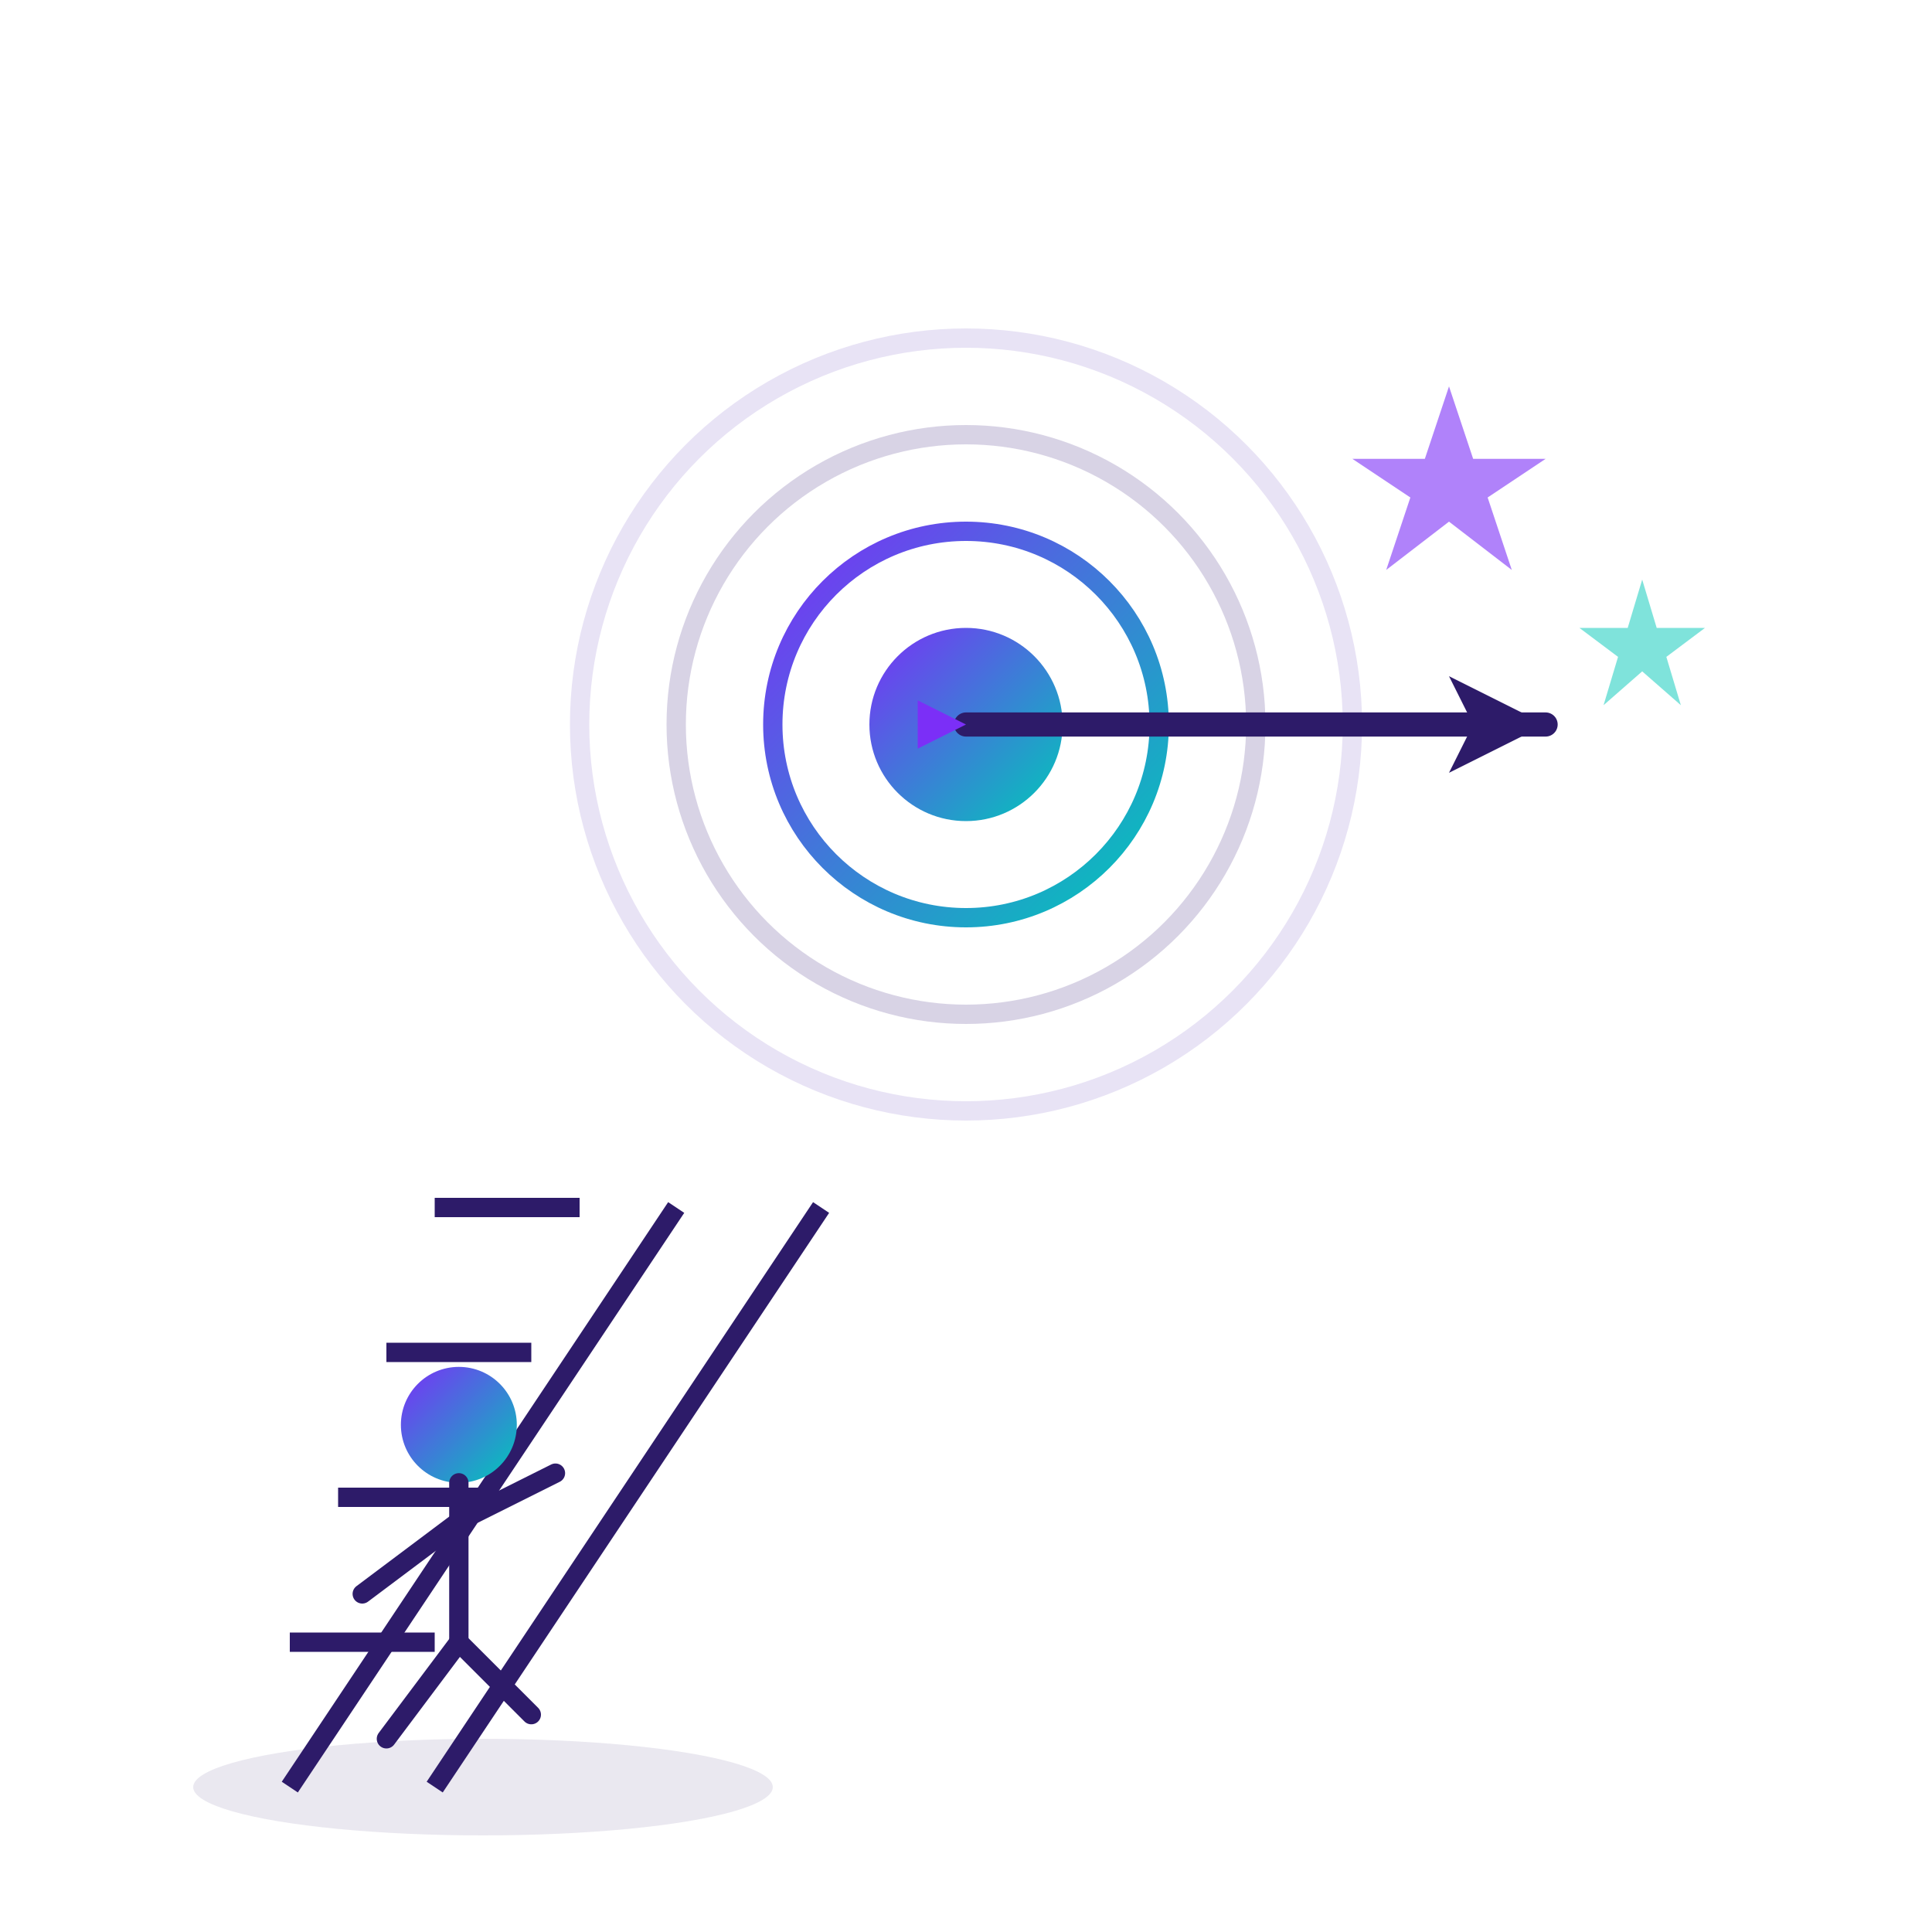 <svg viewBox="0 0 400 400" fill="none" xmlns="http://www.w3.org/2000/svg">
  <defs>
    <linearGradient id="goalGrad" x1="0%" y1="0%" x2="100%" y2="100%">
      <stop offset="0%" style="stop-color:#7B2FF7;stop-opacity:1" />
      <stop offset="100%" style="stop-color:#00C9B8;stop-opacity:1" />
    </linearGradient>
  </defs>
  
  <!-- Мишень (цель) -->
  <circle cx="200" cy="150" r="80" fill="none" stroke="#E8E3F5" stroke-width="4"/>
  <circle cx="200" cy="150" r="60" fill="none" stroke="#D8D3E5" stroke-width="4"/>
  <circle cx="200" cy="150" r="40" fill="none" stroke="url(#goalGrad)" stroke-width="4"/>
  <circle cx="200" cy="150" r="20" fill="url(#goalGrad)"/>
  
  <!-- Стрела в цель -->
  <line x1="200" y1="150" x2="320" y2="150" stroke="#2D1B69" stroke-width="5" stroke-linecap="round"/>
  <path d="M320 150 L300 140 L305 150 L300 160 Z" fill="#2D1B69"/>
  <path d="M200 150 L190 145 L190 155 Z" fill="#7B2FF7"/>
  
  <!-- Человек поднимается по лестнице -->
  <ellipse cx="100" cy="370" rx="60" ry="10" fill="#2D1B69" opacity="0.1"/>
  
  <!-- Лестница -->
  <line x1="60" y1="370" x2="140" y2="250" stroke="#2D1B69" stroke-width="4"/>
  <line x1="90" y1="370" x2="170" y2="250" stroke="#2D1B69" stroke-width="4"/>
  <line x1="60" y1="340" x2="90" y2="340" stroke="#2D1B69" stroke-width="4"/>
  <line x1="70" y1="310" x2="100" y2="310" stroke="#2D1B69" stroke-width="4"/>
  <line x1="80" y1="280" x2="110" y2="280" stroke="#2D1B69" stroke-width="4"/>
  <line x1="90" y1="250" x2="120" y2="250" stroke="#2D1B69" stroke-width="4"/>
  
  <!-- Человек -->
  <circle cx="95" cy="295" r="12" fill="url(#goalGrad)"/>
  <line x1="95" y1="307" x2="95" y2="340" stroke="#2D1B69" stroke-width="4" stroke-linecap="round"/>
  <line x1="95" y1="315" x2="75" y2="330" stroke="#2D1B69" stroke-width="4" stroke-linecap="round"/>
  <line x1="95" y1="315" x2="115" y2="305" stroke="#2D1B69" stroke-width="4" stroke-linecap="round"/>
  <line x1="95" y1="340" x2="80" y2="360" stroke="#2D1B69" stroke-width="4" stroke-linecap="round"/>
  <line x1="95" y1="340" x2="110" y2="355" stroke="#2D1B69" stroke-width="4" stroke-linecap="round"/>
  
  <!-- Звезды успеха -->
  <path d="M300 80 L305 95 L320 95 L308 103 L313 118 L300 108 L287 118 L292 103 L280 95 L295 95 Z" fill="#7B2FF7" opacity="0.6"/>
  <path d="M340 120 L343 130 L353 130 L345 136 L348 146 L340 139 L332 146 L335 136 L327 130 L337 130 Z" fill="#00C9B8" opacity="0.5"/>
</svg>


